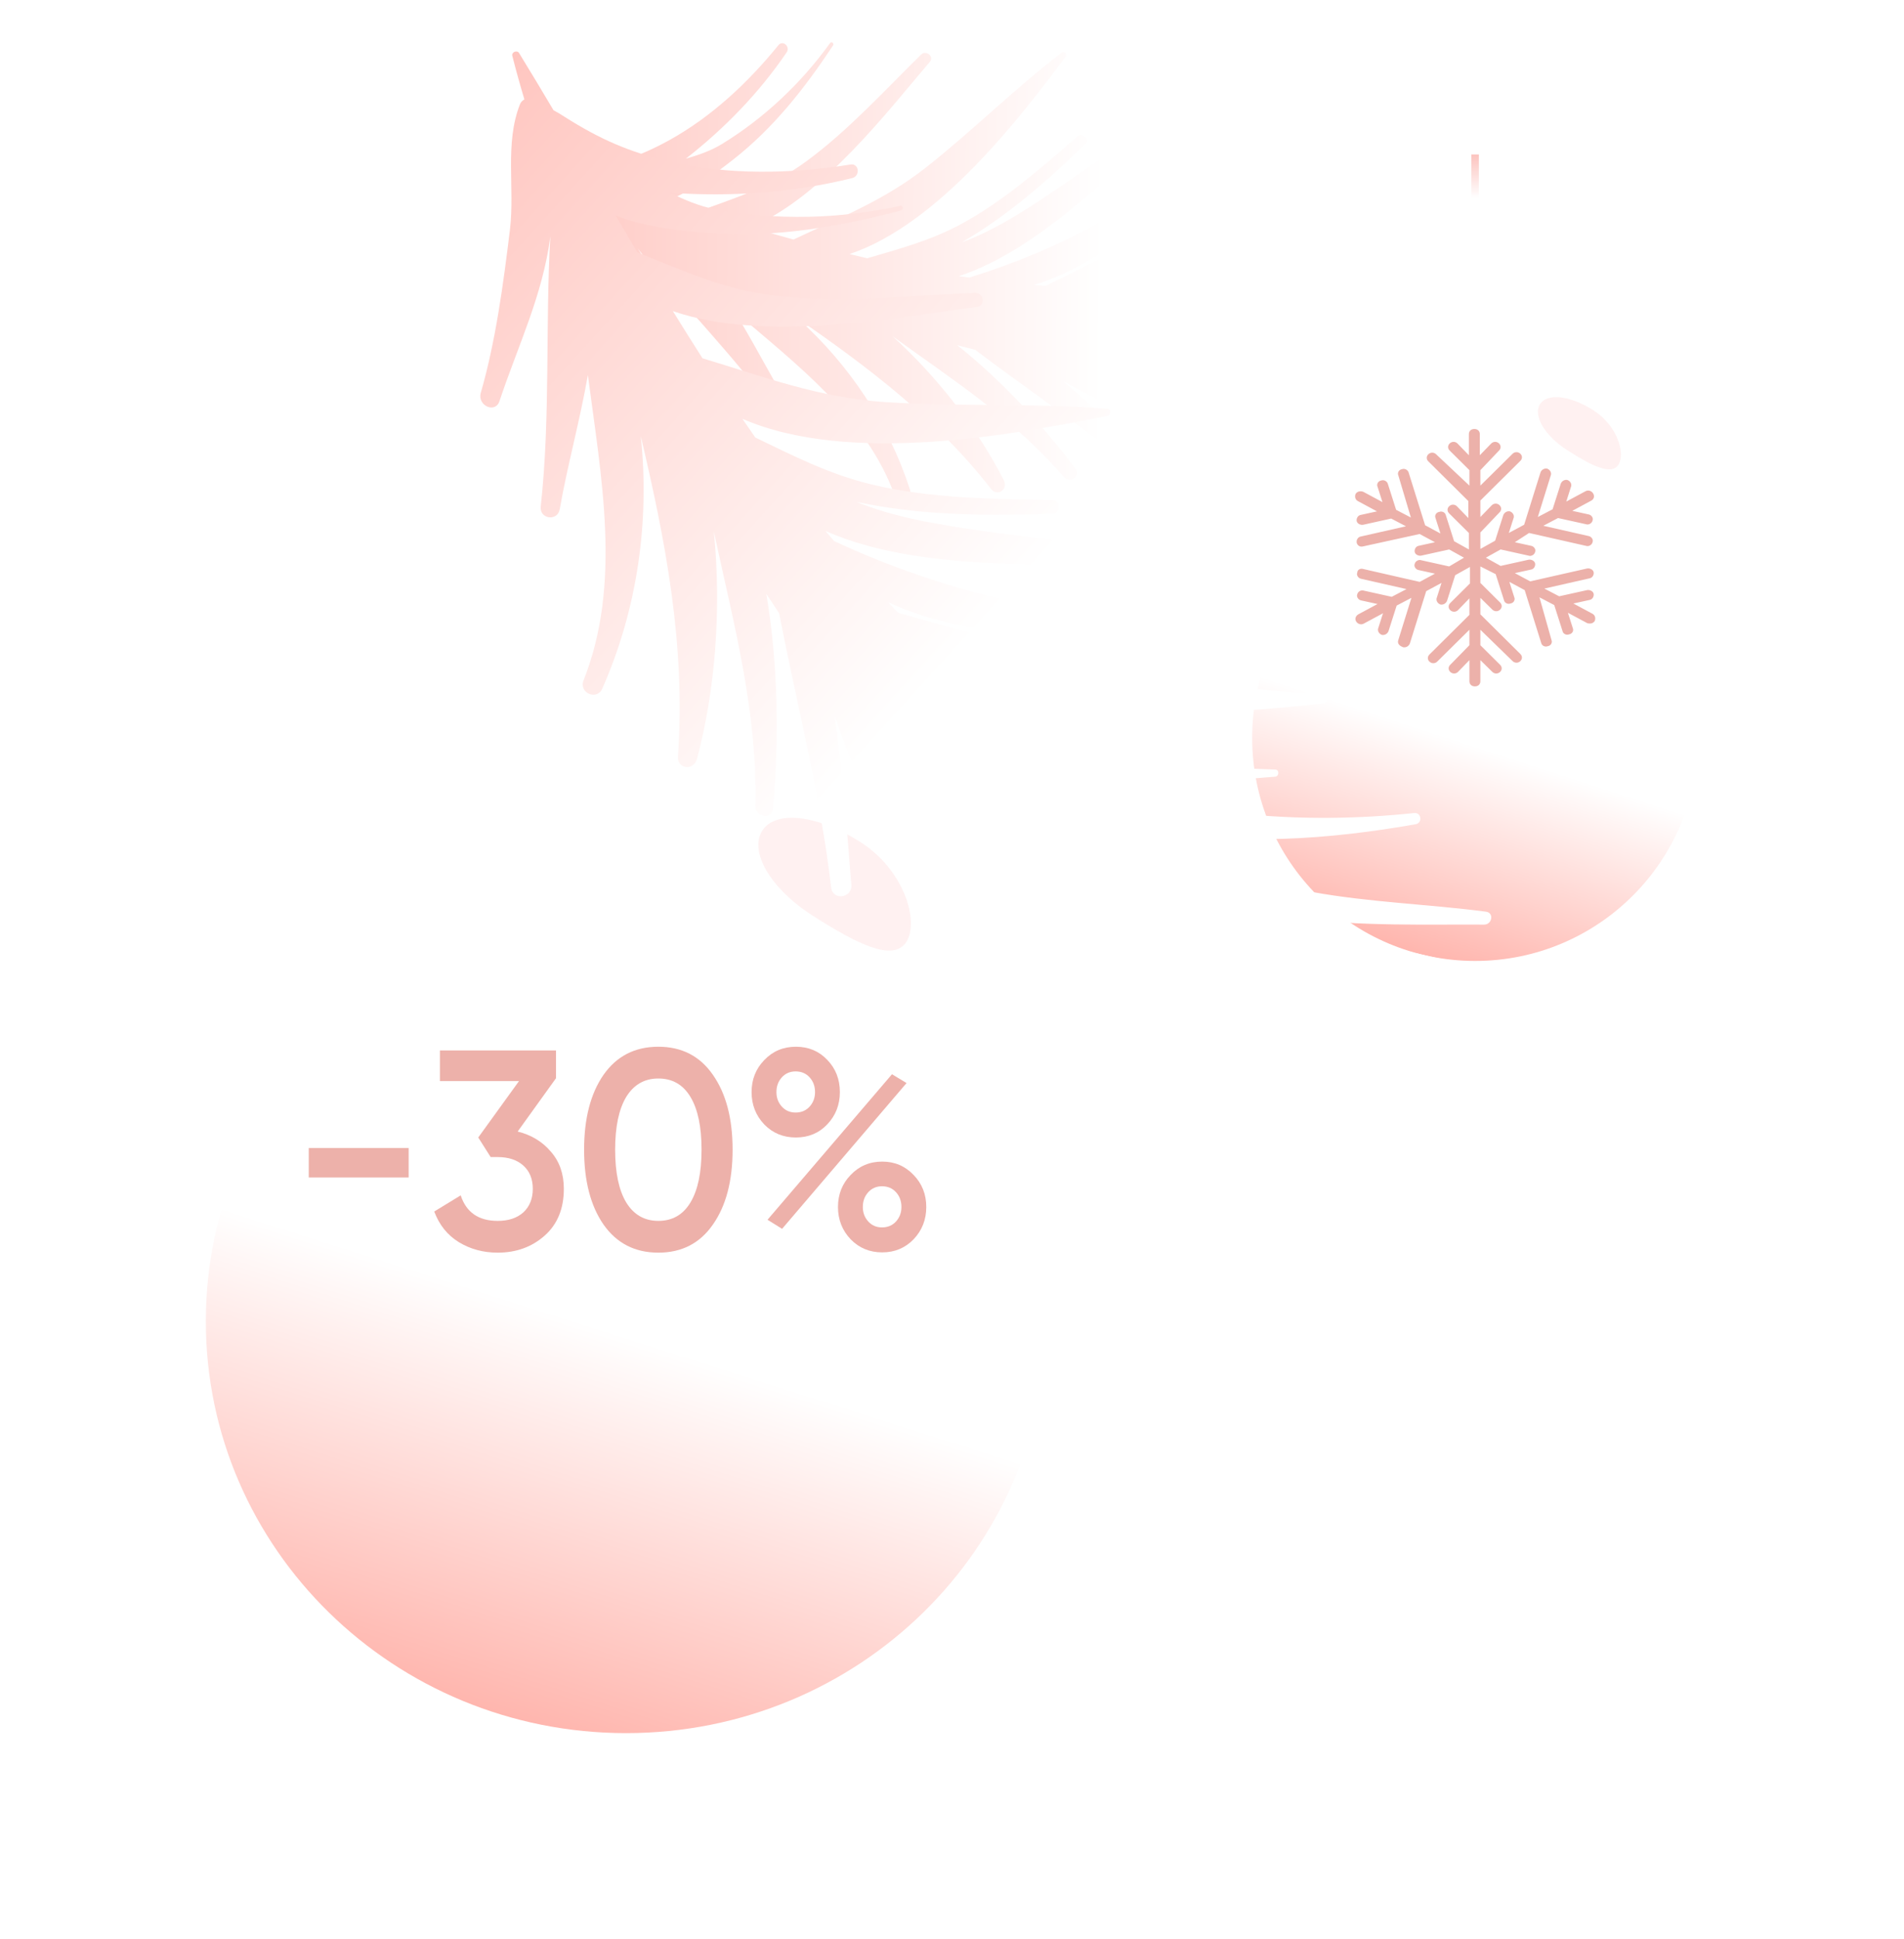 <svg width="111" height="113" viewBox="0 0 111 113" fill="none" xmlns="http://www.w3.org/2000/svg">
<path d="M41.441 39.008C41.134 38.914 40.738 38.821 40.251 38.746C39.782 38.671 39.223 38.615 38.61 38.578C38.934 38.129 39.115 37.587 39.115 36.988C39.115 35.642 38.159 34.52 36.897 34.314V21H36.085V34.314C34.841 34.52 33.867 35.642 33.867 36.988C33.867 37.587 34.066 38.129 34.372 38.578C32.389 38.708 31 39.026 31 39.4V44H42V39.4C42 39.382 42 39.363 41.982 39.325C41.928 39.213 41.73 39.101 41.441 39.008ZM37.51 38.521C37.185 38.503 36.843 38.503 36.5 38.503C36.157 38.503 35.815 38.503 35.472 38.521C35.003 38.185 34.679 37.624 34.679 36.988C34.679 35.96 35.49 35.118 36.482 35.118C37.474 35.118 38.285 35.96 38.285 36.988C38.285 37.624 37.979 38.185 37.51 38.521Z" fill="url(#paint0_linear_1901_20047)"/>
<path d="M88.695 18.395C88.528 18.346 88.311 18.298 88.046 18.259C87.79 18.22 87.485 18.19 87.151 18.171C87.328 17.937 87.426 17.654 87.426 17.342C87.426 16.639 86.905 16.054 86.216 15.947V9H85.774V15.947C85.095 16.054 84.564 16.639 84.564 17.342C84.564 17.654 84.672 17.937 84.839 18.171C83.757 18.239 83 18.405 83 18.6V21H89V18.6C89 18.59 89 18.581 88.99 18.561C88.961 18.503 88.852 18.444 88.695 18.395ZM86.551 18.142C86.374 18.132 86.187 18.132 86 18.132C85.813 18.132 85.626 18.132 85.439 18.142C85.184 17.966 85.007 17.673 85.007 17.342C85.007 16.805 85.449 16.366 85.99 16.366C86.531 16.366 86.974 16.805 86.974 17.342C86.974 17.673 86.807 17.966 86.551 18.142Z" fill="url(#paint1_linear_1901_20047)"/>
<g filter="url(#filter0_d_1901_20047)">
<path d="M36.5 91C50.031 91 61 80.255 61 67C61 53.745 50.031 43 36.5 43C22.969 43 12 53.745 12 67C12 80.255 22.969 91 36.5 91Z" fill="url(#paint2_linear_1901_20047)"/>
</g>
<g filter="url(#filter1_d_1901_20047)">
<path d="M86 46C93.18 46 99 40.18 99 33C99 25.82 93.18 20 86 20C78.82 20 73 25.82 73 33C73 40.18 78.82 46 86 46Z" fill="url(#paint3_linear_1901_20047)"/>
</g>
<path d="M92.778 29.17L91.662 29.77L92.619 29.98C92.778 30.01 92.906 30.19 92.842 30.34C92.81 30.49 92.619 30.61 92.459 30.55L90.832 30.19L89.971 30.64L92.619 31.24C92.778 31.27 92.906 31.45 92.842 31.6C92.81 31.75 92.619 31.87 92.459 31.81L89.142 31.06L88.313 31.6L89.27 31.81C89.429 31.84 89.557 32.02 89.493 32.17C89.461 32.32 89.27 32.44 89.11 32.38L87.484 32.02L86.622 32.5L87.483 32.98L89.11 32.62C89.269 32.59 89.461 32.68 89.493 32.83C89.525 32.98 89.429 33.16 89.269 33.19L88.313 33.4L89.206 33.88L92.523 33.13C92.682 33.1 92.874 33.19 92.906 33.34C92.937 33.49 92.842 33.67 92.682 33.7L90.035 34.3L90.896 34.75L92.523 34.39C92.682 34.36 92.874 34.45 92.906 34.6C92.937 34.75 92.842 34.93 92.682 34.96L91.725 35.17L92.842 35.77C93.001 35.86 93.033 36.04 92.969 36.19C92.874 36.34 92.682 36.37 92.523 36.31L91.406 35.71L91.693 36.61C91.757 36.76 91.661 36.94 91.47 36.97C91.311 37.03 91.119 36.94 91.087 36.76L90.609 35.26L89.748 34.81L90.45 37.3C90.513 37.45 90.418 37.63 90.226 37.66C90.067 37.72 89.876 37.63 89.844 37.45L88.887 34.39L87.994 33.91L88.281 34.81C88.344 34.96 88.249 35.14 88.057 35.17C87.898 35.23 87.707 35.14 87.675 34.96L87.196 33.46L86.303 33.01V33.97L87.451 35.11C87.579 35.23 87.579 35.41 87.451 35.53C87.324 35.65 87.132 35.65 87.005 35.53L86.303 34.84V35.8L88.632 38.11C88.759 38.23 88.759 38.41 88.632 38.53C88.504 38.65 88.313 38.65 88.185 38.53L86.303 36.7V37.6L87.451 38.74C87.579 38.86 87.579 39.04 87.451 39.16C87.324 39.28 87.132 39.28 87.005 39.16L86.303 38.47V39.7C86.303 39.88 86.176 40 85.984 40C85.793 40 85.665 39.88 85.665 39.7V38.47L84.995 39.16C84.868 39.28 84.676 39.28 84.549 39.16C84.421 39.04 84.421 38.86 84.549 38.74L85.665 37.6V36.7L83.783 38.56C83.656 38.68 83.464 38.68 83.337 38.56C83.209 38.44 83.209 38.26 83.337 38.14L85.665 35.83V34.87L84.995 35.56C84.868 35.68 84.676 35.68 84.549 35.56C84.421 35.44 84.421 35.26 84.549 35.14L85.697 34V33.04L84.836 33.52L84.358 35.02C84.294 35.17 84.134 35.26 83.975 35.23C83.815 35.17 83.719 35.02 83.751 34.87L84.038 33.97L83.145 34.45L82.189 37.51C82.125 37.66 81.965 37.75 81.806 37.72C81.551 37.63 81.455 37.48 81.519 37.3L82.284 34.84L81.423 35.29L80.945 36.79C80.881 36.94 80.722 37.03 80.562 37C80.403 36.94 80.307 36.79 80.339 36.64L80.626 35.74L79.509 36.34C79.35 36.43 79.159 36.37 79.063 36.22C78.967 36.07 79.031 35.89 79.191 35.8L80.307 35.2L79.35 34.99C79.191 34.96 79.063 34.78 79.127 34.63C79.159 34.48 79.35 34.36 79.509 34.42L81.136 34.78L81.997 34.33L79.35 33.73C79.191 33.7 79.063 33.52 79.127 33.37C79.127 33.22 79.286 33.1 79.478 33.16L82.763 33.91L83.656 33.43L82.699 33.22C82.539 33.19 82.412 33.01 82.475 32.86C82.507 32.71 82.699 32.59 82.858 32.65L84.485 33.01L85.346 32.5L84.485 32.02L82.858 32.38C82.699 32.41 82.507 32.32 82.476 32.17C82.444 32.02 82.539 31.84 82.699 31.81L83.656 31.6L82.763 31.12L79.477 31.84C79.286 31.9 79.126 31.78 79.094 31.63C79.063 31.48 79.158 31.3 79.318 31.27L81.965 30.67L81.104 30.22L79.477 30.58C79.318 30.61 79.126 30.52 79.094 30.37C79.063 30.22 79.158 30.04 79.318 30.01L80.275 29.8L79.158 29.2C78.999 29.11 78.967 28.93 79.031 28.78C79.126 28.63 79.318 28.6 79.477 28.66L80.594 29.26L80.307 28.36C80.243 28.21 80.339 28.03 80.53 28C80.689 27.94 80.881 28.06 80.913 28.21L81.391 29.71L82.252 30.16L81.519 27.7C81.455 27.55 81.551 27.37 81.742 27.34C81.901 27.28 82.093 27.4 82.125 27.55L83.082 30.61L83.975 31.09L83.688 30.19C83.624 30.04 83.719 29.86 83.911 29.83C84.07 29.77 84.262 29.86 84.294 30.04L84.772 31.54L85.633 32.02V31.06L84.485 29.92C84.357 29.8 84.357 29.62 84.485 29.5C84.612 29.38 84.804 29.38 84.931 29.5L85.601 30.19V29.2L83.273 26.89C83.145 26.77 83.145 26.59 83.273 26.47C83.4 26.35 83.592 26.35 83.719 26.47L85.665 28.3V27.4L84.517 26.26C84.389 26.14 84.389 25.96 84.517 25.84C84.644 25.72 84.836 25.72 84.963 25.84L85.633 26.53L85.633 25.3C85.633 25.12 85.761 25 85.952 25C86.144 25 86.271 25.12 86.271 25.3V26.53L86.941 25.84C87.069 25.72 87.26 25.72 87.388 25.84C87.515 25.96 87.515 26.14 87.388 26.26L86.303 27.4V28.3L88.185 26.44C88.312 26.32 88.504 26.32 88.632 26.44C88.759 26.56 88.759 26.74 88.632 26.86L86.303 29.17V30.13L86.973 29.44C87.1 29.32 87.292 29.32 87.419 29.44C87.547 29.56 87.547 29.74 87.419 29.86L86.303 31.03V31.99L87.164 31.51L87.643 30.01C87.706 29.86 87.866 29.77 88.025 29.8C88.185 29.86 88.281 30.01 88.249 30.16L87.962 31.06L88.855 30.58L89.812 27.52C89.875 27.37 90.035 27.28 90.194 27.31C90.354 27.37 90.45 27.52 90.418 27.67L89.652 30.13L90.513 29.68L90.992 28.18C91.055 28.03 91.215 27.94 91.374 27.97C91.534 28.03 91.63 28.18 91.598 28.33L91.311 29.23L92.427 28.63C92.586 28.54 92.778 28.6 92.874 28.75C92.969 28.9 92.937 29.08 92.778 29.17H92.778Z" fill="#ECB1AA"/>
<path d="M18 68.62V66.901H23.824V68.62H18Z" fill="#EDB1AA"/>
<path d="M30.179 65.942C30.977 66.141 31.622 66.532 32.115 67.116C32.619 67.689 32.871 68.41 32.871 69.281C32.871 70.438 32.498 71.347 31.753 72.008C31.008 72.669 30.095 73 29.014 73C28.175 73 27.419 72.796 26.748 72.388C26.087 71.981 25.609 71.386 25.315 70.603L26.858 69.661C27.183 70.653 27.902 71.149 29.014 71.149C29.644 71.149 30.142 70.984 30.51 70.653C30.877 70.311 31.061 69.854 31.061 69.281C31.061 68.708 30.877 68.256 30.51 67.926C30.142 67.595 29.644 67.43 29.014 67.43H28.605L27.881 66.289L30.258 63H25.646V61.215H32.414V62.835L30.179 65.942Z" fill="#EDB1AA"/>
<path d="M41.56 71.364C40.804 72.454 39.745 73 38.38 73C37.016 73 35.951 72.454 35.185 71.364C34.43 70.273 34.052 68.818 34.052 67C34.052 65.182 34.43 63.727 35.185 62.636C35.951 61.545 37.016 61 38.38 61C39.745 61 40.804 61.545 41.56 62.636C42.326 63.727 42.709 65.182 42.709 67C42.709 68.818 42.326 70.273 41.56 71.364ZM38.38 71.149C39.199 71.149 39.823 70.791 40.253 70.074C40.684 69.358 40.899 68.333 40.899 67C40.899 65.667 40.684 64.642 40.253 63.926C39.823 63.209 39.199 62.851 38.38 62.851C37.572 62.851 36.948 63.209 36.507 63.926C36.077 64.642 35.862 65.667 35.862 67C35.862 68.333 36.077 69.358 36.507 70.074C36.948 70.791 37.572 71.149 38.38 71.149Z" fill="#EDB1AA"/>
<path d="M48.223 65.529C47.741 66.036 47.132 66.289 46.398 66.289C45.663 66.289 45.049 66.036 44.556 65.529C44.063 65.011 43.816 64.383 43.816 63.645C43.816 62.906 44.063 62.284 44.556 61.777C45.049 61.259 45.663 61 46.398 61C47.132 61 47.741 61.253 48.223 61.76C48.717 62.267 48.963 62.895 48.963 63.645C48.963 64.383 48.717 65.011 48.223 65.529ZM46.382 64.835C46.718 64.835 46.99 64.719 47.2 64.488C47.41 64.256 47.515 63.975 47.515 63.645C47.515 63.303 47.41 63.017 47.2 62.785C46.99 62.554 46.718 62.438 46.382 62.438C46.056 62.438 45.789 62.554 45.579 62.785C45.369 63.017 45.264 63.303 45.264 63.645C45.264 63.975 45.369 64.256 45.579 64.488C45.789 64.719 46.056 64.835 46.382 64.835ZM44.745 71.083L52.001 62.603L52.851 63.116L45.595 71.612L44.745 71.083ZM51.434 72.984C50.7 72.984 50.086 72.73 49.593 72.223C49.1 71.705 48.853 71.077 48.853 70.339C48.853 69.601 49.1 68.978 49.593 68.471C50.086 67.953 50.7 67.694 51.434 67.694C52.158 67.694 52.767 67.953 53.26 68.471C53.753 68.978 54 69.601 54 70.339C54 71.077 53.753 71.705 53.26 72.223C52.767 72.73 52.158 72.984 51.434 72.984ZM51.419 71.529C51.754 71.529 52.027 71.413 52.237 71.182C52.447 70.95 52.552 70.669 52.552 70.339C52.552 69.997 52.447 69.711 52.237 69.479C52.027 69.248 51.754 69.132 51.419 69.132C51.093 69.132 50.826 69.248 50.616 69.479C50.406 69.711 50.301 69.997 50.301 70.339C50.301 70.669 50.406 70.95 50.616 71.182C50.826 71.413 51.093 71.529 51.419 71.529Z" fill="#EDB1AA"/>
<path d="M52.842 54.887C52.083 56.078 49.971 55.013 47.414 53.385C44.857 51.756 43.679 49.602 44.438 48.411C45.196 47.22 47.603 47.444 50.16 49.073C52.717 50.701 53.6 53.696 52.842 54.887Z" fill="#FFF0F0" fill-opacity="0.98"/>
<path d="M94.355 27.077C93.942 27.725 92.793 27.145 91.402 26.259C90.011 25.373 89.37 24.201 89.782 23.553C90.195 22.905 91.505 23.027 92.896 23.913C94.287 24.799 94.768 26.429 94.355 27.077Z" fill="#FFF0F0" fill-opacity="0.98"/>
<g filter="url(#filter2_d_1901_20047)">
<path d="M33.973 -0.092C33.723 -0.049 33.538 -0.016 33.37 0.028C32.383 -0.278 31.393 -0.583 30.393 -0.876C30.228 -0.926 30.098 -0.668 30.247 -0.568C30.83 -0.177 31.423 0.199 32.022 0.563C31.992 0.656 31.98 0.757 32.019 0.865C32.702 2.715 34.443 3.912 35.575 5.531C37.019 7.594 38.54 9.822 39.629 12.08C39.894 12.627 40.788 12.358 40.535 11.78C39.457 9.297 38.744 6.749 37.176 4.484C39.788 7.754 42.802 10.729 45.246 14.138C45.589 14.619 46.303 14.137 45.992 13.641C44.928 11.943 43.948 9.959 42.796 8.117C46.46 11.258 50.468 14.277 52.139 18.817C52.355 19.404 53.239 19.11 53.046 18.518C51.808 14.703 49.523 11.269 46.532 8.576C50.627 11.42 54.553 14.359 57.78 18.498C58.15 18.971 58.786 18.512 58.526 17.998C57.055 15.102 54.782 12.098 52.045 9.602C55.52 12.12 59.114 14.416 62.008 17.788C62.358 18.197 63.047 17.766 62.707 17.319C60.78 14.78 58.449 12.216 55.807 10.119C56.143 10.206 56.479 10.285 56.815 10.38C56.827 10.385 56.838 10.382 56.849 10.385C60.295 12.988 63.917 15.375 67.183 18.252C67.653 18.665 68.255 17.953 67.802 17.528C65.966 15.797 64.037 13.929 61.986 12.219C62.227 12.348 62.468 12.476 62.71 12.605C65.888 14.312 69.268 15.512 72.419 17.226C72.945 17.509 73.293 16.716 72.806 16.411C70.382 14.909 68.208 13.262 65.791 11.936C69.503 12.709 73.254 13.423 76.683 14.965C77.013 15.113 77.211 14.658 76.916 14.471C74.578 12.967 71.973 11.749 69.246 10.8C73.413 11.559 77.571 12.341 81.6 14.086C82.044 14.277 82.33 13.661 81.914 13.421C79.963 12.279 77.864 11.282 75.679 10.467C78.591 10.86 81.537 11.076 84.407 11.608C84.565 11.636 84.604 11.409 84.451 11.365C81.811 10.646 79.14 9.82 76.431 9.34C76.912 9.355 77.385 9.378 77.849 9.424C80.972 9.727 84.17 10.07 87.248 10.691C87.827 10.808 87.973 9.959 87.414 9.804C86.077 9.439 84.755 9.119 83.439 8.828C86.112 8.931 88.789 8.834 91.491 8.733C91.844 8.719 91.885 8.159 91.525 8.109C89.051 7.754 86.609 7.299 84.177 7.149C84.324 7.08 84.466 7.013 84.606 6.943C87.78 6.863 90.958 6.798 94.117 7.025C94.679 7.067 94.875 6.229 94.283 6.14C91.662 5.743 89.084 5.434 86.537 5.44C86.546 5.436 86.556 5.433 86.567 5.429C90.029 4.642 93.496 3.784 96.858 2.66C97.062 2.59 97.001 2.269 96.782 2.286C94.267 2.482 91.769 3.006 89.4 3.862C88.983 3.967 88.563 4.062 88.147 4.16C90.995 2.71 93.649 0.796 96.287 -1.04C96.629 -1.279 96.266 -1.816 95.913 -1.589C92.124 0.883 88.392 3.096 84.296 4.79C86.813 3.062 89.107 0.848 91.032 -0.856C91.311 -1.104 91.021 -1.585 90.693 -1.359C88.454 0.179 86.362 1.951 84.049 3.381C82.214 4.514 80.289 5.237 78.349 6C77.687 6.092 77.028 6.199 76.363 6.279C79.992 4.217 83.087 0.93 85.534 -2.193C85.739 -2.455 85.362 -2.786 85.134 -2.534C81.595 1.391 77.528 4.416 72.864 6.606C72.601 6.628 72.337 6.661 72.075 6.68C74.906 5.005 77.517 2.312 79.176 0.545C79.3 0.41 79.099 0.176 78.956 0.298C77.108 1.853 75.127 3.415 73.029 4.621C70.942 5.82 68.834 6.192 66.658 6.86C66.293 6.862 65.927 6.853 65.564 6.847C70.7 4.927 75.182 0.265 78.572 -3.48C78.734 -3.659 78.475 -3.962 78.281 -3.807C72.813 0.604 67.181 3.621 60.977 6.652C60.749 6.634 60.518 6.621 60.289 6.602C64.54 5.313 68.274 1.629 71.449 -1.124C71.788 -1.416 71.407 -2.009 71.046 -1.718C66.529 1.902 61.982 4.487 56.513 6.174C56.313 6.144 56.108 6.124 55.904 6.093C60.793 4.493 65.491 -0.619 68.784 -3.335C68.958 -3.478 68.782 -3.749 68.582 -3.631C65.856 -2.043 63.375 -0.133 60.743 1.599C59.257 2.576 57.739 3.518 56.075 4.118C58.782 2.564 61.224 0.38 63.273 -1.612C63.524 -1.855 63.121 -2.311 62.853 -2.082C60.725 -0.24 58.515 1.72 56.023 3.064C54.242 4.024 52.41 4.507 50.559 5.051C50.215 4.97 49.873 4.889 49.529 4.806C54.702 3.075 59.491 -3.161 62.12 -6.69C62.227 -6.833 62.056 -7.054 61.902 -6.936C59.147 -4.833 56.695 -2.373 53.968 -0.228C51.527 1.694 48.935 2.695 46.26 3.959C45.428 3.728 44.593 3.495 43.764 3.251C47.981 1.474 51.889 -3.696 54.2 -6.385C54.478 -6.707 53.992 -7.106 53.697 -6.817C51.55 -4.71 49.47 -2.414 47.04 -0.622C44.997 0.885 42.892 1.519 40.702 2.325C40.068 2.129 39.431 1.929 38.796 1.728C40.268 1.198 41.709 0.107 42.71 -0.674C45.086 -2.528 46.904 -4.842 48.567 -7.352C48.641 -7.466 48.48 -7.611 48.397 -7.497C46.718 -5.159 44.548 -3.109 42.083 -1.603C41.44 -1.21 40.72 -0.964 39.983 -0.752C42.237 -2.51 44.258 -4.59 45.863 -6.952C46.084 -7.278 45.641 -7.687 45.382 -7.368C43.609 -5.184 41.471 -3.181 38.993 -1.817C37.293 -0.883 35.871 -0.415 33.974 -0.092L33.973 -0.092Z" fill="url(#paint4_linear_1901_20047)"/>
</g>
<g filter="url(#filter3_d_1901_20047)">
<path d="M32.928 -3.184C32.66 -3.353 32.461 -3.478 32.268 -3.577C31.607 -4.689 30.943 -5.803 30.259 -6.912C30.147 -7.097 29.811 -6.966 29.867 -6.747C30.082 -5.895 30.319 -5.048 30.571 -4.207C30.466 -4.145 30.37 -4.062 30.316 -3.928C29.408 -1.632 30.025 0.941 29.727 3.398C29.345 6.53 28.9 9.88 28.028 12.896C27.817 13.628 28.871 14.126 29.119 13.375C30.189 10.158 31.651 7.186 32.085 3.763C31.782 8.998 32.099 14.294 31.524 19.518C31.442 20.253 32.506 20.401 32.631 19.679C33.06 17.205 33.804 14.536 34.272 11.854C35.053 17.851 36.256 24.02 34.02 29.65C33.731 30.378 34.797 30.844 35.111 30.131C37.144 25.539 37.887 20.425 37.356 15.411C38.786 21.491 39.978 27.517 39.522 34.077C39.471 34.827 40.444 34.932 40.631 34.235C41.681 30.305 42.075 25.601 41.617 20.983C42.743 26.24 44.164 31.39 44.038 36.955C44.021 37.629 45.021 37.805 45.078 37.103C45.407 33.123 45.38 28.782 44.677 24.616C44.917 24.977 45.163 25.332 45.396 25.702C45.403 25.718 45.415 25.724 45.423 25.736C46.451 31.048 47.822 36.304 48.454 41.721C48.546 42.5 49.698 42.34 49.633 41.564C49.372 38.414 49.139 35.057 48.661 31.746C48.777 32.068 48.895 32.39 49.011 32.712C50.538 36.965 52.674 40.913 54.17 45.149C54.421 45.853 55.406 45.406 55.208 44.714C54.21 41.284 53.566 37.928 52.428 34.669C55.229 38.497 58.116 42.304 60.013 46.612C60.194 47.026 60.758 46.768 60.641 46.347C59.724 42.987 58.322 39.671 56.583 36.502C59.818 40.7 63.024 44.91 65.308 49.91C65.561 50.46 66.341 50.125 66.154 49.554C65.296 46.855 64.179 44.168 62.831 41.579C65.206 44.385 67.76 47.052 69.981 49.951C70.103 50.11 70.329 49.93 70.224 49.761C68.373 46.882 66.583 43.875 64.468 41.158C64.902 41.575 65.322 41.993 65.715 42.425C68.36 45.322 71.042 48.319 73.381 51.476C73.822 52.069 74.665 51.4 74.275 50.788C73.338 49.328 72.379 47.923 71.4 46.55C73.794 48.883 76.36 51.035 78.952 53.203C79.291 53.486 79.796 52.998 79.504 52.65C77.504 50.248 75.617 47.779 73.484 45.602C73.678 45.662 73.867 45.718 74.054 45.77C77.067 48.353 80.07 50.954 82.813 53.81C83.3 54.32 84.181 53.703 83.706 53.125C81.604 50.559 79.469 48.113 77.1 45.986C77.112 45.99 77.124 45.995 77.136 46.001C81.006 48.166 84.94 50.271 88.997 52.038C89.244 52.143 89.456 51.793 89.239 51.625C86.742 49.702 83.986 48.099 81.074 46.913C80.598 46.661 80.13 46.398 79.661 46.142C83.514 47.175 87.573 47.613 91.552 48.111C92.07 48.175 92.18 47.37 91.663 47.287C86.085 46.418 80.776 45.355 75.563 43.504C79.339 44.001 83.314 43.859 86.522 43.883C86.987 43.884 87.12 43.193 86.627 43.129C83.266 42.689 79.847 42.588 76.508 41.983C73.86 41.503 71.471 40.566 69.034 39.651C68.343 39.184 67.642 38.732 66.958 38.249C72.045 39.366 77.659 38.894 82.534 38.033C82.942 37.96 82.868 37.336 82.448 37.38C75.89 38.074 69.592 37.488 63.438 35.624C63.176 35.424 62.903 35.234 62.644 35.032C66.668 35.842 71.337 35.519 74.35 35.26C74.578 35.238 74.586 34.852 74.351 34.846C71.34 34.748 68.2 34.545 65.246 33.913C62.309 33.283 60.042 31.864 57.466 30.664C57.126 30.36 56.794 30.045 56.462 29.736C62.83 32.247 70.876 31.655 77.146 31.003C77.446 30.972 77.458 30.472 77.149 30.455C68.396 29.987 60.653 28.083 52.366 25.713C52.17 25.506 51.967 25.299 51.77 25.09C56.791 27.448 63.328 27.141 68.571 27.235C69.128 27.246 69.269 26.375 68.692 26.343C61.48 25.936 55.105 24.537 48.623 21.53C48.462 21.334 48.289 21.144 48.126 20.944C53.997 23.547 62.62 22.716 67.94 22.943C68.222 22.954 68.284 22.556 68 22.498C64.145 21.695 60.251 21.398 56.364 20.808C54.17 20.474 51.975 20.081 49.93 19.247C53.739 20.066 57.826 20.074 61.388 19.934C61.825 19.917 61.83 19.155 61.391 19.144C57.88 19.078 54.194 19.055 50.761 18.221C48.308 17.625 46.204 16.541 44.033 15.497C43.781 15.134 43.531 14.772 43.281 14.407C49.526 17.125 59.17 15.323 64.553 14.235C64.771 14.192 64.797 13.844 64.556 13.824C60.245 13.477 55.918 13.717 51.599 13.432C47.731 13.179 44.49 11.942 40.954 10.88C40.374 9.967 39.793 9.052 39.227 8.13C44.623 10.005 52.561 8.459 56.948 7.888C57.475 7.82 57.357 7.042 56.841 7.064C53.092 7.231 49.247 7.628 45.497 7.263C42.345 6.958 39.862 5.786 37.157 4.704C36.733 3.989 36.309 3.27 35.886 2.551C37.694 3.289 39.941 3.479 41.522 3.59C45.273 3.851 48.89 3.216 52.526 2.27C52.69 2.225 52.662 1.955 52.489 1.993C48.981 2.766 45.258 2.859 41.715 2.199C40.791 2.027 39.916 1.653 39.057 1.233C42.615 1.482 46.224 1.236 49.683 0.378C50.16 0.26 50.09 -0.492 49.583 -0.412C46.117 0.139 42.462 0.215 39.026 -0.588C36.669 -1.141 34.958 -1.896 32.929 -3.183L32.928 -3.184Z" fill="url(#paint5_linear_1901_20047)"/>
</g>
<defs>
<filter id="filter0_d_1901_20047" x="0" y="41" width="73" height="72" filterUnits="userSpaceOnUse" color-interpolation-filters="sRGB">
<feFlood flood-opacity="0" result="BackgroundImageFix"/>
<feColorMatrix in="SourceAlpha" type="matrix" values="0 0 0 0 0 0 0 0 0 0 0 0 0 0 0 0 0 0 127 0" result="hardAlpha"/>
<feOffset dy="10"/>
<feGaussianBlur stdDeviation="6"/>
<feComposite in2="hardAlpha" operator="out"/>
<feColorMatrix type="matrix" values="0 0 0 0 0.917 0 0 0 0 0.673 0 0 0 0 0.649 0 0 0 1 0"/>
<feBlend mode="normal" in2="BackgroundImageFix" result="effect1_dropShadow_1901_20047"/>
<feBlend mode="normal" in="SourceGraphic" in2="effect1_dropShadow_1901_20047" result="shape"/>
</filter>
<filter id="filter1_d_1901_20047" x="61" y="18" width="50" height="50" filterUnits="userSpaceOnUse" color-interpolation-filters="sRGB">
<feFlood flood-opacity="0" result="BackgroundImageFix"/>
<feColorMatrix in="SourceAlpha" type="matrix" values="0 0 0 0 0 0 0 0 0 0 0 0 0 0 0 0 0 0 127 0" result="hardAlpha"/>
<feOffset dy="10"/>
<feGaussianBlur stdDeviation="6"/>
<feComposite in2="hardAlpha" operator="out"/>
<feColorMatrix type="matrix" values="0 0 0 0 0.917 0 0 0 0 0.673 0 0 0 0 0.649 0 0 0 1 0"/>
<feBlend mode="normal" in2="BackgroundImageFix" result="effect1_dropShadow_1901_20047"/>
<feBlend mode="normal" in="SourceGraphic" in2="effect1_dropShadow_1901_20047" result="shape"/>
</filter>
<filter id="filter2_d_1901_20047" x="18.182" y="-9.539" width="90.801" height="50.676" filterUnits="userSpaceOnUse" color-interpolation-filters="sRGB">
<feFlood flood-opacity="0" result="BackgroundImageFix"/>
<feColorMatrix in="SourceAlpha" type="matrix" values="0 0 0 0 0 0 0 0 0 0 0 0 0 0 0 0 0 0 127 0" result="hardAlpha"/>
<feOffset dy="10"/>
<feGaussianBlur stdDeviation="6"/>
<feComposite in2="hardAlpha" operator="out"/>
<feColorMatrix type="matrix" values="0 0 0 0 0.917 0 0 0 0 0.673 0 0 0 0 0.649 0 0 0 1 0"/>
<feBlend mode="normal" in2="BackgroundImageFix" result="effect1_dropShadow_1901_20047"/>
<feBlend mode="normal" in="SourceGraphic" in2="effect1_dropShadow_1901_20047" result="shape"/>
</filter>
<filter id="filter3_d_1901_20047" x="16" y="-9" width="88" height="85" filterUnits="userSpaceOnUse" color-interpolation-filters="sRGB">
<feFlood flood-opacity="0" result="BackgroundImageFix"/>
<feColorMatrix in="SourceAlpha" type="matrix" values="0 0 0 0 0 0 0 0 0 0 0 0 0 0 0 0 0 0 127 0" result="hardAlpha"/>
<feOffset dy="10"/>
<feGaussianBlur stdDeviation="6"/>
<feComposite in2="hardAlpha" operator="out"/>
<feColorMatrix type="matrix" values="0 0 0 0 0.917 0 0 0 0 0.673 0 0 0 0 0.649 0 0 0 1 0"/>
<feBlend mode="normal" in2="BackgroundImageFix" result="effect1_dropShadow_1901_20047"/>
<feBlend mode="normal" in="SourceGraphic" in2="effect1_dropShadow_1901_20047" result="shape"/>
</filter>
<linearGradient id="paint0_linear_1901_20047" x1="37.941" y1="53.851" x2="29.609" y2="86.977" gradientUnits="userSpaceOnUse">
<stop stop-color="white"/>
<stop offset="1" stop-color="white" stop-opacity="0.49"/>
</linearGradient>
<linearGradient id="paint1_linear_1901_20047" x1="86.001" y1="9" x2="86.001" y2="11.546" gradientUnits="userSpaceOnUse">
<stop stop-color="#FCC3BE"/>
<stop offset="1" stop-color="white"/>
</linearGradient>
<linearGradient id="paint2_linear_1901_20047" x1="38.14" y1="68.377" x2="30.904" y2="91.087" gradientUnits="userSpaceOnUse">
<stop stop-color="white"/>
<stop offset="1" stop-color="#FFB4AC"/>
</linearGradient>
<linearGradient id="paint3_linear_1901_20047" x1="86.87" y1="33.746" x2="82.884" y2="46" gradientUnits="userSpaceOnUse">
<stop stop-color="white"/>
<stop offset="1" stop-color="#FFB4AC"/>
</linearGradient>
<linearGradient id="paint4_linear_1901_20047" x1="64.342" y1="3.446" x2="19.345" y2="3.115" gradientUnits="userSpaceOnUse">
<stop stop-color="white"/>
<stop offset="1" stop-color="#FFB4AC"/>
</linearGradient>
<linearGradient id="paint5_linear_1901_20047" x1="58.163" y1="25.542" x2="16.52" y2="-12.271" gradientUnits="userSpaceOnUse">
<stop stop-color="white"/>
<stop offset="1" stop-color="#FFB4AC"/>
</linearGradient>
</defs>
</svg>
